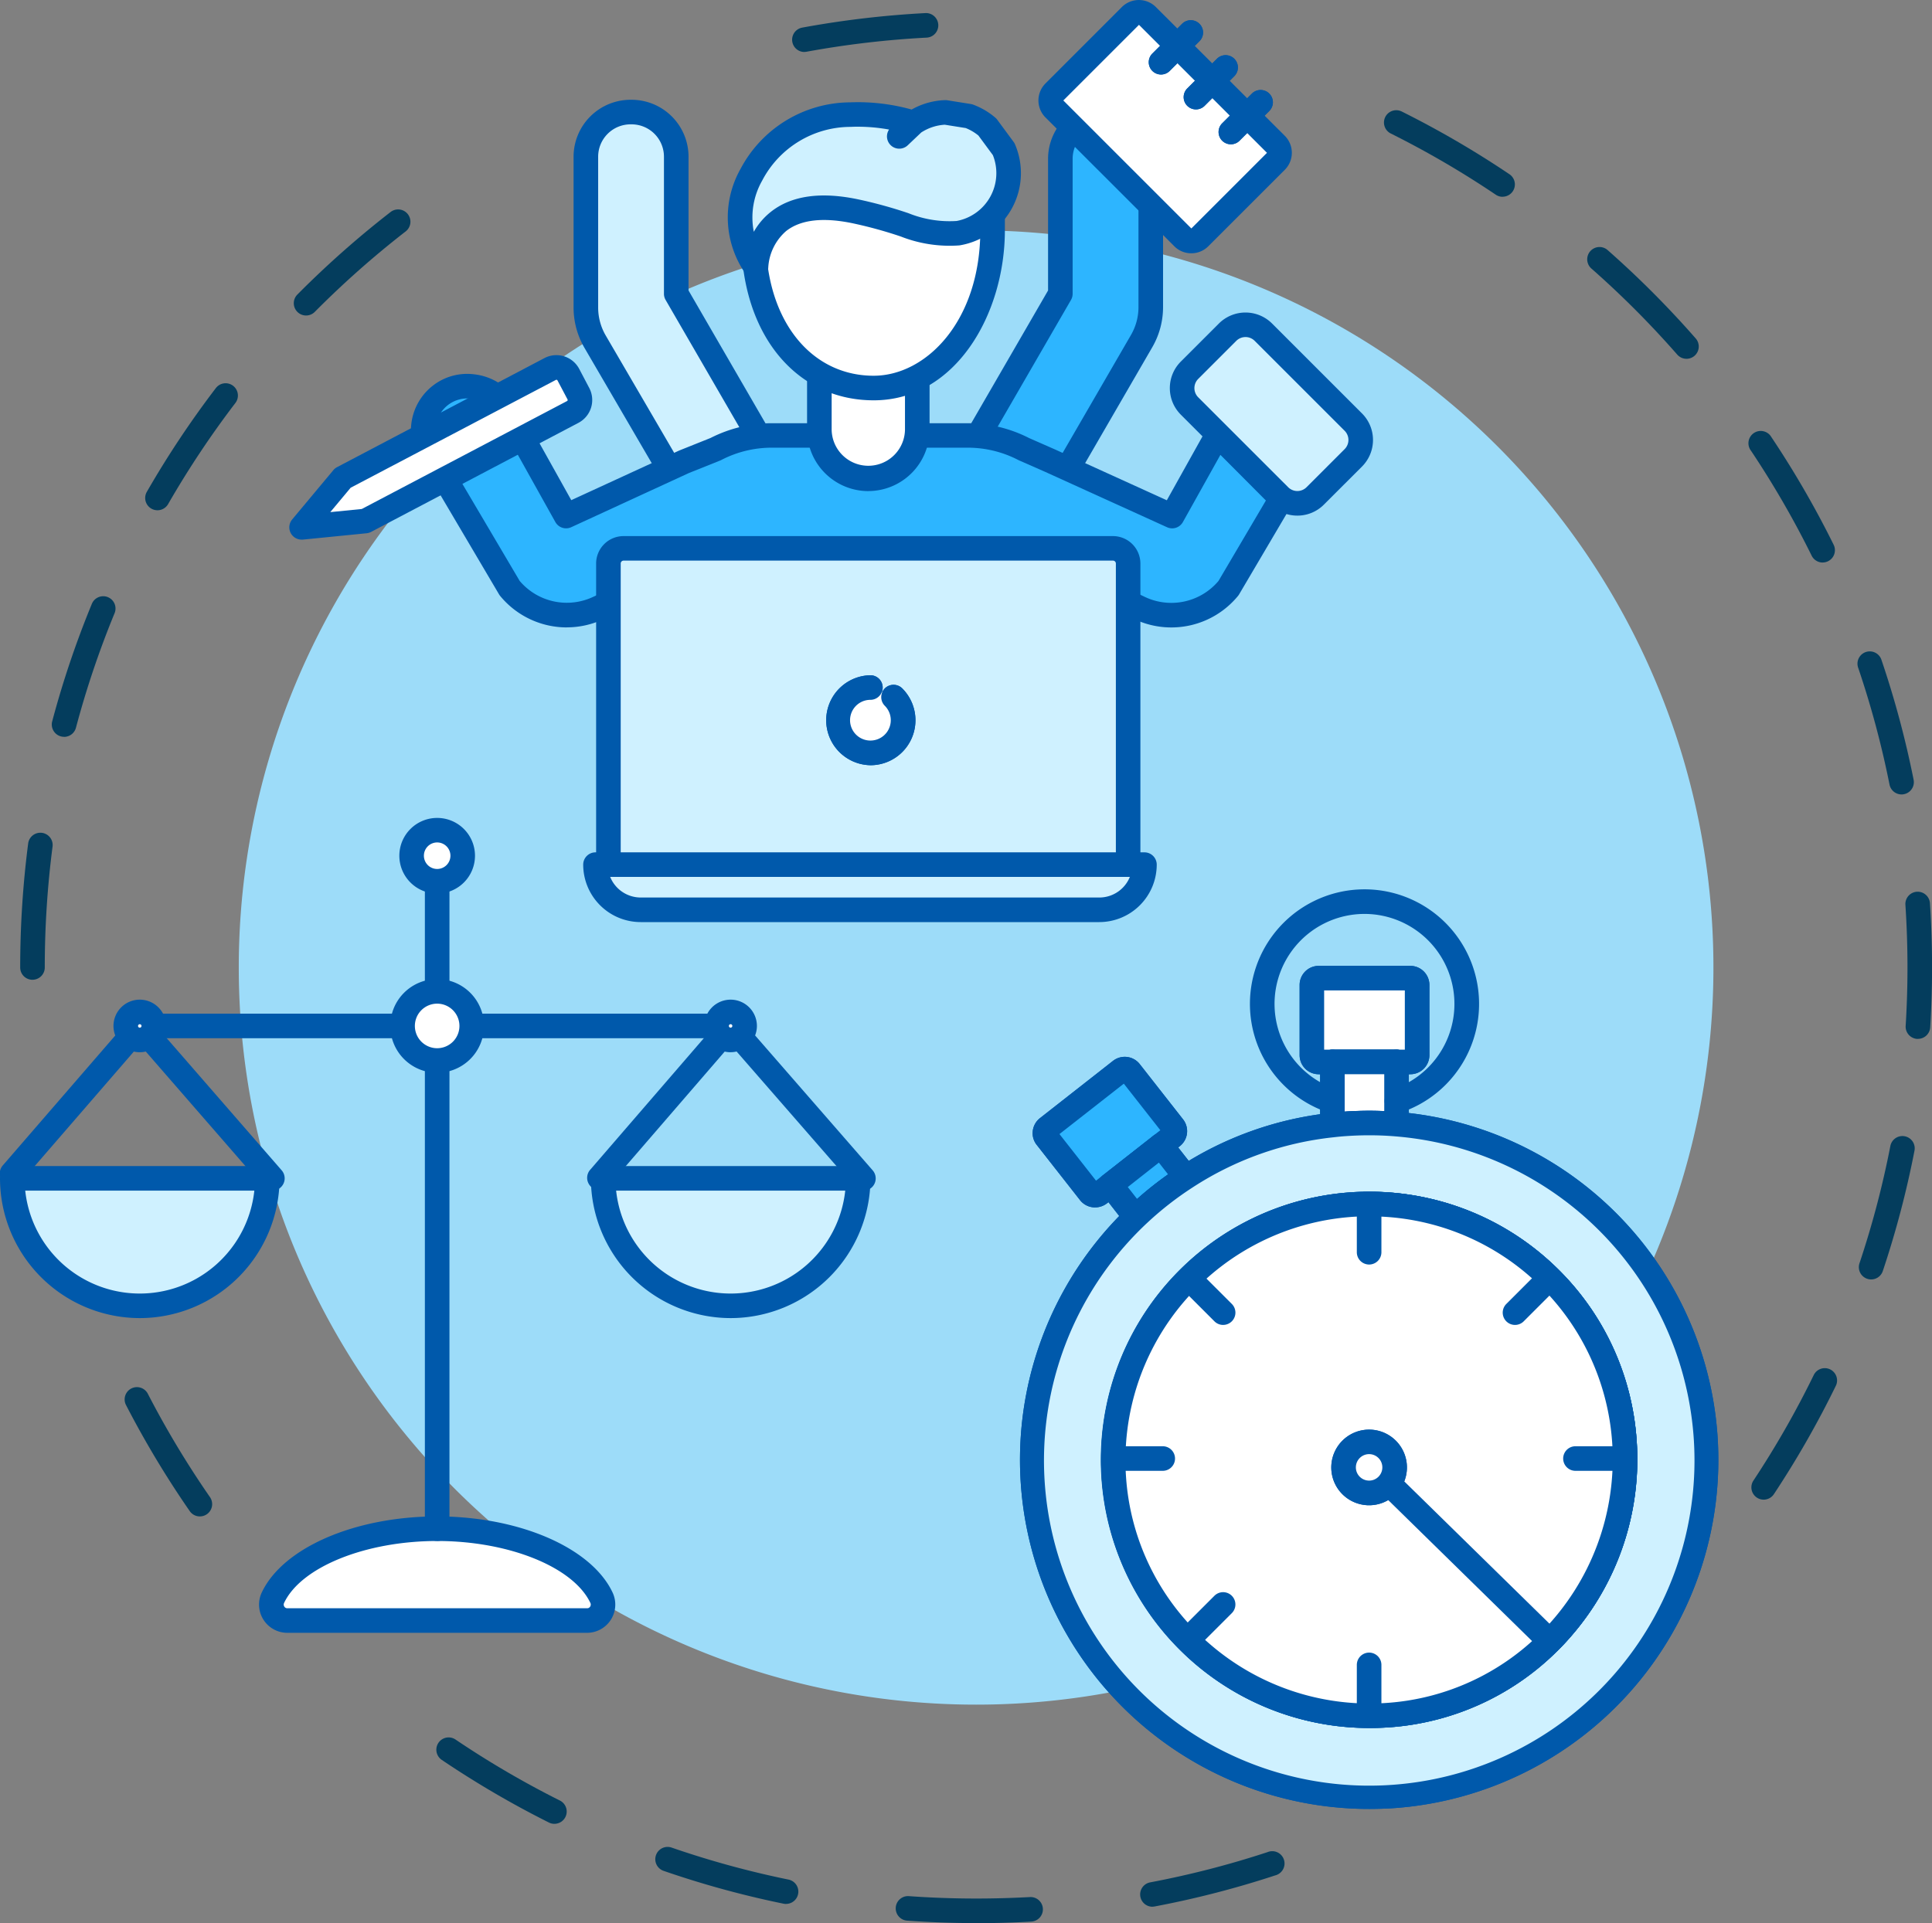 <svg id="Group_302" data-name="Group 302" xmlns="http://www.w3.org/2000/svg" xmlns:xlink="http://www.w3.org/1999/xlink" width="132.811" height="132.237" viewBox="0 0 132.811 132.237">
  <rect x="0" y="0" width="132.811" height="132.237" fill="#808080" stroke="none"/>
  <defs>
    <clipPath id="clip-path">
      <rect id="Rectangle_168" data-name="Rectangle 168" width="132.811" height="132.237" fill="none"/>
    </clipPath>
  </defs>
  <g id="Group_301" data-name="Group 301" clip-path="url(#clip-path)">
    <path id="Path_108" data-name="Path 108" d="M83.526,131.293a50.686,50.686,0,1,1,50.686,50.686,50.686,50.686,0,0,1-50.686-50.686" transform="translate(-67.112 -64.767)" fill="#9ddcf9"/>
    <path id="Path_109" data-name="Path 109" d="M277.949,7.268a.845.845,0,0,1-.152-1.676,66.028,66.028,0,0,1,8.493-1,.845.845,0,0,1,.087,1.687,64.372,64.372,0,0,0-8.275.97.853.853,0,0,1-.154.014" transform="translate(-222.652 -3.693)" fill="#043d5d"/>
    <path id="Path_110" data-name="Path 110" d="M7.908,126.284a.845.845,0,0,1-.845-.845,66.606,66.606,0,0,1,.549-8.532.845.845,0,0,1,1.676.217,64.866,64.866,0,0,0-.535,8.314.845.845,0,0,1-.845.845m2.172-16.705a.846.846,0,0,1-.817-1.062,65.483,65.483,0,0,1,2.734-8.1.845.845,0,0,1,1.562.644,63.717,63.717,0,0,0-2.663,7.894.845.845,0,0,1-.816.628M16.5,94a.845.845,0,0,1-.732-1.266A66.051,66.051,0,0,1,20.5,85.616a.845.845,0,1,1,1.343,1.025,64.357,64.357,0,0,0-4.613,6.938A.845.845,0,0,1,16.5,94M26.716,80.608a.845.845,0,0,1-.6-1.44,66.277,66.277,0,0,1,6.4-5.669.845.845,0,1,1,1.036,1.335,64.617,64.617,0,0,0-6.237,5.524.842.842,0,0,1-.6.25" transform="translate(-5.675 -58.914)" fill="#043d5d"/>
    <path id="Path_111" data-name="Path 111" d="M48.711,494.115a.844.844,0,0,1-.7-.364,65.946,65.946,0,0,1-4.4-7.331.845.845,0,0,1,1.5-.774,64.223,64.223,0,0,0,4.29,7.142.845.845,0,0,1-.694,1.326" transform="translate(-34.967 -389.845)" fill="#043d5d"/>
    <path id="Path_112" data-name="Path 112" d="M189.685,620.7h-.01c-1.586,0-3.189-.057-4.764-.17a.845.845,0,0,1,.121-1.685c1.535.11,3.1.166,4.643.166h.01c1.224,0,2.463-.035,3.682-.1a.845.845,0,1,1,.1,1.687c-1.251.071-2.522.107-3.778.107m12.107-1.13a.845.845,0,0,1-.156-1.675,63.732,63.732,0,0,0,8.067-2.079.845.845,0,1,1,.528,1.6,65.424,65.424,0,0,1-8.281,2.135.871.871,0,0,1-.158.015m-25.184-.187a.856.856,0,0,1-.17-.017,65.5,65.5,0,0,1-8.249-2.259.845.845,0,1,1,.552-1.6,63.794,63.794,0,0,0,8.035,2.2.845.845,0,0,1-.168,1.673m-15.924-5.506a.841.841,0,0,1-.377-.089,65.87,65.87,0,0,1-7.382-4.318.845.845,0,0,1,.946-1.4,64.126,64.126,0,0,0,7.192,4.206.845.845,0,0,1-.379,1.6" transform="translate(-122.576 -488.467)" fill="#043d5d"/>
    <path id="Path_113" data-name="Path 113" d="M510.317,134.165a.845.845,0,0,1-.7-1.311,64.2,64.2,0,0,0,4.135-7.233.845.845,0,1,1,1.518.741,65.867,65.867,0,0,1-4.245,7.424.844.844,0,0,1-.705.379m7.389-15.142a.835.835,0,0,1-.268-.044.844.844,0,0,1-.533-1.069,63.8,63.8,0,0,0,2.121-8.057.845.845,0,1,1,1.659.322,65.449,65.449,0,0,1-2.177,8.271.844.844,0,0,1-.8.577m3.216-16.539h-.053a.845.845,0,0,1-.791-.9c.082-1.328.124-2.679.124-4.013,0-1.439-.049-2.894-.143-4.322a.845.845,0,0,1,1.686-.112c.1,1.466.147,2.957.147,4.434,0,1.37-.043,2.755-.127,4.118a.845.845,0,0,1-.843.792M519.8,85.674a.845.845,0,0,1-.828-.68,63.8,63.8,0,0,0-2.159-8.045.845.845,0,0,1,1.6-.544,65.47,65.47,0,0,1,2.216,8.259.845.845,0,0,1-.829,1.01m-5.421-15.946a.844.844,0,0,1-.758-.471,64.117,64.117,0,0,0-4.168-7.212.845.845,0,1,1,1.4-.939,65.883,65.883,0,0,1,4.279,7.4.845.845,0,0,1-.757,1.219m-9.359-14.007a.844.844,0,0,1-.636-.288,64.654,64.654,0,0,0-5.881-5.9.845.845,0,1,1,1.117-1.267,66.453,66.453,0,0,1,6.035,6.057.845.845,0,0,1-.636,1.4m-12.639-11.14a.84.84,0,0,1-.471-.144,64.2,64.2,0,0,0-7.2-4.2.845.845,0,1,1,.754-1.512,65.84,65.84,0,0,1,7.388,4.306.845.845,0,0,1-.473,1.545" transform="translate(-389.082 -31.048)" fill="#043d5d"/>
    <path id="Path_114" data-name="Path 114" d="M228.515,412.318a8.764,8.764,0,1,1-17.529,0Z" transform="translate(-169.526 -331.294)" fill="#cff1ff"/>
    <path id="Path_115" data-name="Path 115" d="M216.3,418.473a9.62,9.62,0,0,1-9.609-9.609.845.845,0,0,1,.845-.845h17.529a.845.845,0,0,1,.845.845,9.62,9.62,0,0,1-9.609,9.609m-7.875-8.765a7.92,7.92,0,0,0,15.75,0Z" transform="translate(-166.072 -327.84)" fill="#0059ab"/>
    <path id="Path_116" data-name="Path 116" d="M224.263,366.856a.842.842,0,0,1-.637-.29l-8.492-9.746-8.413,9.743a.845.845,0,0,1-1.279-1.1l9.05-10.48a.844.844,0,0,1,.637-.293h0a.845.845,0,0,1,.637.29l9.131,10.48a.845.845,0,0,1-.637,1.4" transform="translate(-164.907 -284.987)" fill="#0059ab"/>
    <path id="Path_117" data-name="Path 117" d="M21.828,412.318a8.764,8.764,0,1,1-17.529,0Z" transform="translate(-3.454 -331.294)" fill="#cff1ff"/>
    <path id="Path_118" data-name="Path 118" d="M9.609,418.473A9.62,9.62,0,0,1,0,408.864a.845.845,0,0,1,.845-.845H18.373a.845.845,0,0,1,.845.845,9.62,9.62,0,0,1-9.609,9.609m-7.875-8.765a7.92,7.92,0,0,0,15.75,0Z" transform="translate(0 -327.84)" fill="#0059ab"/>
    <path id="Path_119" data-name="Path 119" d="M18.726,366.856a.842.842,0,0,1-.638-.29L9.611,356.82l-8.128,9.392a.845.845,0,1,1-1.277-1.106l8.764-10.128a.845.845,0,0,1,.638-.292h0a.845.845,0,0,1,.637.29l9.116,10.48a.845.845,0,0,1-.637,1.4" transform="translate(0 -284.987)" fill="#0059ab"/>
    <path id="Path_120" data-name="Path 120" d="M96.015,541.225a1.1,1.1,0,0,1-.986-1.574c1.291-2.725,5.856-4.74,11.29-4.74s10,2.014,11.29,4.74a1.1,1.1,0,0,1-.986,1.574Z" transform="translate(-76.269 -429.797)" fill="#fff"/>
    <path id="Path_121" data-name="Path 121" d="M113.169,538.615H92.56a1.942,1.942,0,0,1-1.749-2.78c1.457-3.075,6.413-5.223,12.054-5.223s10.6,2.148,12.054,5.223a1.942,1.942,0,0,1-1.749,2.78m-10.3-6.313c-4.932,0-9.359,1.79-10.527,4.257a.255.255,0,0,0,.014.253.236.236,0,0,0,.208.114h20.609a.236.236,0,0,0,.208-.114.255.255,0,0,0,.014-.253c-1.168-2.466-5.6-4.257-10.527-4.257" transform="translate(-72.813 -426.342)" fill="#0059ab"/>
    <line id="Line_12" data-name="Line 12" y1="46.272" transform="translate(30.051 58.842)" fill="#fff"/>
    <path id="Path_122" data-name="Path 122" d="M149.473,343.1a.845.845,0,0,1-.845-.845V295.987a.845.845,0,0,1,1.69,0v46.272a.845.845,0,0,1-.845.845" transform="translate(-119.421 -237.144)" fill="#0059ab"/>
    <line id="Line_13" data-name="Line 13" x2="40.884" transform="translate(9.609 70.543)" fill="#fff"/>
    <path id="Path_123" data-name="Path 123" d="M86.33,356.376H45.446a.845.845,0,0,1,0-1.69H86.33a.845.845,0,1,1,0,1.69" transform="translate(-35.837 -284.987)" fill="#0059ab"/>
    <path id="Path_124" data-name="Path 124" d="M45.923,355.045a.964.964,0,1,1-.964-.964.964.964,0,0,1,.964.964" transform="translate(-35.35 -284.501)" fill="#fff"/>
    <path id="Path_125" data-name="Path 125" d="M41.505,353.4a1.808,1.808,0,1,1,1.808-1.808,1.811,1.811,0,0,1-1.808,1.808m0-1.927a.119.119,0,1,0,.119.119.119.119,0,0,0-.119-.119" transform="translate(-31.896 -281.047)" fill="#0059ab"/>
    <path id="Path_126" data-name="Path 126" d="M147.5,292.256a1.757,1.757,0,1,1-1.757-1.757,1.757,1.757,0,0,1,1.757,1.757" transform="translate(-115.692 -233.414)" fill="#fff"/>
    <path id="Path_127" data-name="Path 127" d="M142.289,291.4a2.6,2.6,0,1,1,2.6-2.6,2.6,2.6,0,0,1-2.6,2.6m0-3.514a.912.912,0,1,0,.912.912.913.913,0,0,0-.912-.912" transform="translate(-112.237 -229.959)" fill="#0059ab"/>
    <path id="Path_128" data-name="Path 128" d="M145.588,349.268a2.376,2.376,0,1,1-2.376-2.376,2.376,2.376,0,0,1,2.376,2.376" transform="translate(-113.16 -278.725)" fill="#fff"/>
    <path id="Path_129" data-name="Path 129" d="M139.756,349.036a3.221,3.221,0,1,1,3.221-3.221,3.225,3.225,0,0,1-3.221,3.221m0-4.753a1.532,1.532,0,1,0,1.532,1.532,1.533,1.533,0,0,0-1.532-1.532" transform="translate(-109.705 -275.271)" fill="#0059ab"/>
    <path id="Path_130" data-name="Path 130" d="M252.611,355.045a.964.964,0,1,1-.964-.964.964.964,0,0,1,.964.964" transform="translate(-201.423 -284.501)" fill="#fff"/>
    <path id="Path_131" data-name="Path 131" d="M248.192,353.4A1.808,1.808,0,1,1,250,351.59a1.811,1.811,0,0,1-1.808,1.808m0-1.927a.119.119,0,1,0,.119.119.119.119,0,0,0-.119-.119" transform="translate(-197.968 -281.047)" fill="#0059ab"/>
    <path id="Path_132" data-name="Path 132" d="M466.146,342.712v4.825a.467.467,0,0,1-.466.467h-6.3a.467.467,0,0,1-.466-.467v-4.825a.467.467,0,0,1,.466-.471h6.3a.468.468,0,0,1,.466.471" transform="translate(-368.73 -274.988)" fill="#fff"/>
    <path id="Path_133" data-name="Path 133" d="M462.225,345.4h-6.3a1.313,1.313,0,0,1-1.311-1.312v-4.826a1.315,1.315,0,0,1,1.311-1.315h6.3a1.315,1.315,0,0,1,1.311,1.315v4.826a1.313,1.313,0,0,1-1.311,1.312m-5.925-1.69h5.547v-4.074H456.3Z" transform="translate(-365.275 -271.534)" fill="#0059ab"/>
    <path id="Path_134" data-name="Path 134" d="M466.146,342.712v4.825a.467.467,0,0,1-.466.467h-6.3a.467.467,0,0,1-.466-.467v-4.825a.467.467,0,0,1,.466-.471h6.3a.468.468,0,0,1,.466.471" transform="translate(-368.73 -274.988)" fill="#fff"/>
    <path id="Path_135" data-name="Path 135" d="M462.225,345.4h-6.3a1.313,1.313,0,0,1-1.311-1.312v-4.826a1.315,1.315,0,0,1,1.311-1.315h6.3a1.315,1.315,0,0,1,1.311,1.315v4.826a1.313,1.313,0,0,1-1.311,1.312m-5.925-1.69h5.547v-4.074H456.3Z" transform="translate(-365.275 -271.534)" fill="#0059ab"/>
    <path id="Path_136" data-name="Path 136" d="M470.515,371.57v4.282a22.973,22.973,0,0,0-3.523-.019c-.3.019-.593.048-.884.083V371.57Z" transform="translate(-374.513 -298.554)" fill="#fff"/>
    <path id="Path_137" data-name="Path 137" d="M462.652,373.306a.845.845,0,0,1-.845-.845v-4.345a.845.845,0,0,1,.845-.845h4.408a.845.845,0,0,1,.845.845V372.4a.845.845,0,0,1-.916.842,22.224,22.224,0,0,0-3.394-.018c-.266.017-.54.043-.844.079a.822.822,0,0,1-.1.006m.845-4.345v2.574a24.371,24.371,0,0,1,2.719-.037v-2.537Z" transform="translate(-371.058 -295.099)" fill="#0059ab"/>
    <path id="Path_138" data-name="Path 138" d="M470.515,371.57v4.282a22.973,22.973,0,0,0-3.523-.019c-.3.019-.593.048-.884.083V371.57Z" transform="translate(-374.513 -298.554)" fill="#fff"/>
    <path id="Path_139" data-name="Path 139" d="M462.652,373.306a.845.845,0,0,1-.845-.845v-4.345a.845.845,0,0,1,.845-.845h4.408a.845.845,0,0,1,.845.845V372.4a.845.845,0,0,1-.916.842,22.224,22.224,0,0,0-3.394-.018c-.266.017-.54.043-.844.079a.822.822,0,0,1-.1.006m.845-4.345v2.574a24.371,24.371,0,0,1,2.719-.037v-2.537Z" transform="translate(-371.058 -295.099)" fill="#0059ab"/>
    <line id="Line_14" data-name="Line 14" y1="0.53" transform="translate(96.002 77.298)" fill="#fff"/>
    <path id="Path_140" data-name="Path 140" d="M485.084,391.278a.845.845,0,0,1-.845-.845v-.53a.845.845,0,1,1,1.69,0v.53a.845.845,0,0,1-.845.845" transform="translate(-389.082 -312.606)" fill="#0059ab"/>
    <line id="Line_15" data-name="Line 15" y1="0.004" transform="translate(96.002 73.012)" fill="#fff"/>
    <path id="Path_141" data-name="Path 141" d="M485.084,368.942a.843.843,0,0,1-.845-.843v0a.845.845,0,1,1,.845.847" transform="translate(-389.082 -295.082)" fill="#0059ab"/>
    <line id="Line_16" data-name="Line 16" y1="0.466" transform="translate(91.594 77.362)" fill="#fff"/>
    <path id="Path_142" data-name="Path 142" d="M462.651,391.539a.845.845,0,0,1-.845-.845v-.466a.845.845,0,0,1,1.69,0v.466a.845.845,0,0,1-.845.845" transform="translate(-371.057 -312.866)" fill="#0059ab"/>
    <line id="Line_17" data-name="Line 17" y1="0.004" transform="translate(91.594 73.012)" fill="#fff"/>
    <path id="Path_143" data-name="Path 143" d="M462.651,368.942a.843.843,0,0,1-.845-.843v0a.845.845,0,1,1,.845.847" transform="translate(-371.057 -295.082)" fill="#0059ab"/>
    <path id="Path_144" data-name="Path 144" d="M374.287,378.74l-.773.607-3.465,2.717-.777.613a.471.471,0,0,1-.656-.083l-2.98-3.8a.464.464,0,0,1,.078-.651l5.02-3.937a.47.47,0,0,1,.656.078l2.979,3.8a.466.466,0,0,1-.083.656" transform="translate(-293.706 -300.591)" fill="#fff"/>
    <path id="Path_145" data-name="Path 145" d="M365.53,380.152a1.306,1.306,0,0,1-1.033-.5l-2.979-3.8a1.287,1.287,0,0,1-.27-.96,1.314,1.314,0,0,1,.494-.879l5.018-3.935a1.311,1.311,0,0,1,1.836.214l2.985,3.808a1.314,1.314,0,0,1-.225,1.841h0l-5.014,3.936a1.34,1.34,0,0,1-.811.274m-2.448-5.042,2.513,3.205.477-.376,3.944-3.094-2.511-3.2Zm-.3.234h0m8.05-.066h0Zm-.582-.135h0Zm-7.409-.339,0,.006,0-.006m4.968-3.4-.008.006.008-.006" transform="translate(-290.252 -297.13)" fill="#0059ab"/>
    <path id="Path_146" data-name="Path 146" d="M374.287,378.74l-.773.607-3.465,2.717-.777.613a.471.471,0,0,1-.656-.083l-2.98-3.8a.464.464,0,0,1,.078-.651l5.02-3.937a.47.47,0,0,1,.656.078l2.979,3.8a.466.466,0,0,1-.083.656" transform="translate(-293.706 -300.591)" fill="#2db5ff"/>
    <path id="Path_147" data-name="Path 147" d="M365.53,380.152a1.306,1.306,0,0,1-1.033-.5l-2.979-3.8a1.287,1.287,0,0,1-.27-.96,1.314,1.314,0,0,1,.494-.879l5.018-3.935a1.311,1.311,0,0,1,1.836.214l2.985,3.808a1.314,1.314,0,0,1-.225,1.841h0l-5.014,3.936a1.34,1.34,0,0,1-.811.274m-2.448-5.042,2.513,3.205.477-.376,3.944-3.094-2.511-3.2Zm-.3.234h0m8.05-.066h0Zm-.582-.135h0Zm-7.409-.339,0,.006,0-.006m4.968-3.4-.008.006.008-.006" transform="translate(-290.252 -297.13)" fill="#0059ab"/>
    <path id="Path_148" data-name="Path 148" d="M393.681,402.966a22.968,22.968,0,0,0-3.455,2.741L388.5,403.5l3.465-2.717Z" transform="translate(-312.157 -322.023)" fill="#fff"/>
    <path id="Path_149" data-name="Path 149" d="M386.771,403.1l-.06,0a.845.845,0,0,1-.606-.323l-1.726-2.211a.845.845,0,0,1,.145-1.184l3.465-2.717a.845.845,0,0,1,1.186.143l1.716,2.187a.845.845,0,0,1-.206,1.231,22.187,22.187,0,0,0-3.328,2.64.845.845,0,0,1-.586.236m-.541-2.911.642.822A23.861,23.861,0,0,1,389,399.32l-.635-.809Z" transform="translate(-308.702 -318.569)" fill="#0059ab"/>
    <path id="Path_150" data-name="Path 150" d="M393.681,402.966a22.968,22.968,0,0,0-3.455,2.741L388.5,403.5l3.465-2.717Z" transform="translate(-312.157 -322.023)" fill="#2db5ff"/>
    <path id="Path_151" data-name="Path 151" d="M386.771,403.1l-.06,0a.845.845,0,0,1-.606-.323l-1.726-2.211a.845.845,0,0,1,.145-1.184l3.465-2.717a.845.845,0,0,1,1.186.143l1.716,2.187a.845.845,0,0,1-.206,1.231,22.187,22.187,0,0,0-3.328,2.64.845.845,0,0,1-.586.236m-.541-2.911.642.822A23.861,23.861,0,0,1,389,399.32l-.635-.809Z" transform="translate(-308.702 -318.569)" fill="#0059ab"/>
    <line id="Line_18" data-name="Line 18" x1="0.253" y1="0.321" transform="translate(81.524 80.943)" fill="#fff"/>
    <path id="Path_152" data-name="Path 152" d="M411.663,409.618A.844.844,0,0,1,411,409.3l-.253-.321a.845.845,0,1,1,1.327-1.046l.253.321a.845.845,0,0,1-.663,1.368" transform="translate(-329.886 -327.509)" fill="#0059ab"/>
    <line id="Line_19" data-name="Line 19" x1="0.005" y1="0.004" transform="translate(79.804 78.752)" fill="#fff"/>
    <path id="Path_153" data-name="Path 153" d="M402.657,398.15a.838.838,0,0,1-.581-.234l0,0a.842.842,0,1,1,.586.238" transform="translate(-322.852 -318.55)" fill="#0059ab"/>
    <line id="Line_20" data-name="Line 20" x1="0.238" y1="0.301" transform="translate(78.068 83.684)" fill="#fff"/>
    <path id="Path_154" data-name="Path 154" d="M394.063,423.547a.843.843,0,0,1-.663-.321l-.238-.3a.845.845,0,1,1,1.325-1.048l.238.3a.845.845,0,0,1-.662,1.369" transform="translate(-315.755 -338.717)" fill="#0059ab"/>
    <line id="Line_21" data-name="Line 21" x1="0.005" y1="0.004" transform="translate(76.339 81.468)" fill="#fff"/>
    <path id="Path_155" data-name="Path 155" d="M385.024,411.975a.838.838,0,0,1-.581-.233l0,0a.842.842,0,1,1,.585.238" transform="translate(-308.684 -329.658)" fill="#0059ab"/>
    <path id="Path_156" data-name="Path 156" d="M447.351,326.584a.845.845,0,0,1-.267-1.646,6.188,6.188,0,0,0-1.908-12.056h-.051a6.187,6.187,0,0,0-2.114,12,.845.845,0,0,1-.577,1.588,7.877,7.877,0,0,1,2.691-15.279h.065a7.877,7.877,0,0,1,2.428,15.349.841.841,0,0,1-.267.044" transform="translate(-351.327 -250.04)" fill="#0059ab"/>
    <path id="Path_157" data-name="Path 157" d="M385.875,439.23a23.16,23.16,0,0,1-4.165-46.125c.292-.034.588-.063.884-.082a23.164,23.164,0,0,1,24.741,21.466,23.184,23.184,0,0,1-21.461,24.741" transform="translate(-290.116 -315.744)" fill="#fff"/>
    <path id="Path_158" data-name="Path 158" d="M380.84,436.674a24.006,24.006,0,0,1-13.111-44.15,23.671,23.671,0,0,1,10.437-3.712c.339-.039.642-.067.92-.086a24.006,24.006,0,0,1,3.392,47.893q-.822.054-1.638.054m1.582-.9h0Zm-1.63-45.42c-.527,0-1.059.019-1.592.056-.255.017-.53.042-.847.079a22.005,22.005,0,0,0-9.706,3.451,22.359,22.359,0,1,0,13.949-3.511c-.593-.05-1.2-.075-1.805-.075" transform="translate(-286.664 -312.29)" fill="#0059ab"/>
    <path id="Path_159" data-name="Path 159" d="M385.875,439.23a23.16,23.16,0,0,1-4.165-46.125c.292-.034.588-.063.884-.082a23.164,23.164,0,0,1,24.741,21.466,23.184,23.184,0,0,1-21.461,24.741" transform="translate(-290.116 -315.744)" fill="#cff1ff"/>
    <path id="Path_160" data-name="Path 160" d="M380.84,436.674a24.006,24.006,0,0,1-13.111-44.15,23.671,23.671,0,0,1,10.437-3.712c.339-.039.642-.067.92-.086a24.006,24.006,0,0,1,3.392,47.893q-.822.054-1.638.054m1.582-.9h0Zm-1.63-45.42c-.527,0-1.059.019-1.592.056-.255.017-.53.042-.847.079a22.005,22.005,0,0,0-9.706,3.451,22.359,22.359,0,1,0,13.949-3.511c-.593-.05-1.2-.075-1.805-.075" transform="translate(-286.664 -312.29)" fill="#0059ab"/>
    <path id="Path_161" data-name="Path 161" d="M424.547,437.637a17.6,17.6,0,1,1-18.8-16.305,17.611,17.611,0,0,1,18.8,16.305" transform="translate(-312.879 -338.5)" fill="#fff"/>
    <path id="Path_162" data-name="Path 162" d="M403.586,453.861a18.439,18.439,0,1,1,12.1-32.329,18.19,18.19,0,0,1,6.25,12.591,18.482,18.482,0,0,1-4.5,13.418,18.151,18.151,0,0,1-12.591,6.278q-.631.042-1.258.042m-.014-35.188q-.606,0-1.215.043a16.751,16.751,0,1,0,2.376,33.417,16.473,16.473,0,0,0,11.427-5.7,16.8,16.8,0,0,0,4.092-12.2,16.72,16.72,0,0,0-16.679-15.562" transform="translate(-309.426 -335.043)" fill="#0059ab"/>
    <path id="Path_163" data-name="Path 163" d="M424.547,437.637a17.6,17.6,0,1,1-18.8-16.305,17.611,17.611,0,0,1,18.8,16.305" transform="translate(-312.879 -338.5)" fill="#fff"/>
    <path id="Path_164" data-name="Path 164" d="M403.586,453.861a18.439,18.439,0,1,1,12.1-32.329,18.19,18.19,0,0,1,6.25,12.591,18.482,18.482,0,0,1-4.5,13.418,18.151,18.151,0,0,1-12.591,6.278q-.631.042-1.258.042m-.014-35.188q-.606,0-1.215.043a16.751,16.751,0,1,0,2.376,33.417,16.473,16.473,0,0,0,11.427-5.7,16.8,16.8,0,0,0,4.092-12.2,16.72,16.72,0,0,0-16.679-15.562" transform="translate(-309.426 -335.043)" fill="#0059ab"/>
    <path id="Path_165" data-name="Path 165" d="M490.4,451.316l-12.266-11.844-.442-18.166a17.592,17.592,0,0,1,12.709,30.01" transform="translate(-383.823 -338.515)" fill="#fff"/>
    <path id="Path_166" data-name="Path 166" d="M486.948,448.706a.842.842,0,0,1-.587-.237l-12.266-11.843a.845.845,0,0,1-.258-.587l-.442-18.166a.845.845,0,0,1,.832-.865l.276,0a18.374,18.374,0,0,1,18.375,17.135,18.606,18.606,0,0,1-5.331,14.316.842.842,0,0,1-.6.251m-11.43-13.055,11.4,11.009a16.922,16.922,0,0,0,4.273-12.408,16.683,16.683,0,0,0-16.088-15.546Z" transform="translate(-380.369 -335.06)" fill="#0059ab"/>
    <path id="Path_167" data-name="Path 167" d="M419.456,451.316a17.347,17.347,0,0,1-11.217,5.132,17.6,17.6,0,1,1-2.492-35.1c.335-.025.67-.039,1-.039a17.592,17.592,0,0,1,12.709,30.01" transform="translate(-312.877 -338.515)" fill="#fff"/>
    <path id="Path_168" data-name="Path 168" d="M403.586,453.877a18.438,18.438,0,0,1-1.353-36.83c.37-.027.727-.041,1.061-.041l.276,0a18.372,18.372,0,0,1,18.364,17.135,18.608,18.608,0,0,1-5.331,14.316,18.242,18.242,0,0,1-11.761,5.381q-.63.042-1.255.042m-.028-35.183-.252,0c-.3,0-.621.012-.951.036a16.771,16.771,0,0,0-15.525,17.9,16.6,16.6,0,0,0,5.733,11.449,16.784,16.784,0,0,0,12.167,4.072,16.555,16.555,0,0,0,10.672-4.884,16.915,16.915,0,0,0,4.846-13.016,16.686,16.686,0,0,0-16.69-15.557" transform="translate(-309.423 -335.059)" fill="#0059ab"/>
    <line id="Line_22" data-name="Line 22" x2="10.712" y2="10.497" transform="translate(95.474 102.011)" fill="#fff"/>
    <path id="Path_169" data-name="Path 169" d="M493.111,527.005a.841.841,0,0,1-.591-.242l-10.712-10.5a.845.845,0,0,1,1.183-1.207l10.712,10.5a.845.845,0,0,1-.591,1.448" transform="translate(-386.925 -413.653)" fill="#0059ab"/>
    <line id="Line_23" data-name="Line 23" y2="3.291" transform="translate(94.116 82.812)" fill="#fff"/>
    <path id="Path_170" data-name="Path 170" d="M475.49,422.1a.845.845,0,0,1-.845-.845v-3.291a.845.845,0,1,1,1.69,0v3.291a.845.845,0,0,1-.845.845" transform="translate(-381.373 -335.15)" fill="#0059ab"/>
    <line id="Line_24" data-name="Line 24" y2="3.292" transform="translate(94.116 114.476)" fill="#fff"/>
    <path id="Path_171" data-name="Path 171" d="M475.49,583.233a.845.845,0,0,1-.845-.845V579.1a.845.845,0,0,1,1.69,0v3.292a.845.845,0,0,1-.845.845" transform="translate(-381.373 -464.621)" fill="#0059ab"/>
    <line id="Line_25" data-name="Line 25" x1="3.292" transform="translate(108.302 100.29)" fill="#fff"/>
    <path id="Path_172" data-name="Path 172" d="M550.972,507.75h-3.292a.845.845,0,0,1,0-1.69h3.292a.845.845,0,1,1,0,1.69" transform="translate(-439.378 -406.615)" fill="#0059ab"/>
    <line id="Line_26" data-name="Line 26" x1="3.292" transform="translate(76.638 100.29)" fill="#fff"/>
    <path id="Path_173" data-name="Path 173" d="M389.837,507.75h-3.292a.845.845,0,0,1,0-1.69h3.292a.845.845,0,0,1,0,1.69" transform="translate(-309.908 -406.615)" fill="#0059ab"/>
    <line id="Line_27" data-name="Line 27" x1="2.327" y2="2.327" transform="translate(104.148 87.931)" fill="#fff"/>
    <path id="Path_174" data-name="Path 174" d="M526.539,447.185a.845.845,0,0,1-.6-1.442l2.327-2.327a.845.845,0,1,1,1.195,1.195l-2.327,2.327a.843.843,0,0,1-.6.247" transform="translate(-422.391 -356.082)" fill="#0059ab"/>
    <line id="Line_28" data-name="Line 28" x1="2.327" y2="2.327" transform="translate(81.758 110.321)" fill="#fff"/>
    <path id="Path_175" data-name="Path 175" d="M412.6,561.124a.845.845,0,0,1-.6-1.442l2.327-2.327a.845.845,0,0,1,1.195,1.195l-2.327,2.327a.843.843,0,0,1-.6.247" transform="translate(-330.842 -447.631)" fill="#0059ab"/>
    <line id="Line_29" data-name="Line 29" x1="2.327" y1="2.326" transform="translate(81.758 87.931)" fill="#fff"/>
    <path id="Path_176" data-name="Path 176" d="M414.927,447.188a.841.841,0,0,1-.6-.247L412,444.614a.845.845,0,1,1,1.194-1.195l2.327,2.326a.845.845,0,0,1-.6,1.442" transform="translate(-330.842 -356.085)" fill="#0059ab"/>
    <path id="Path_177" data-name="Path 177" d="M470.018,506.174a1.755,1.755,0,1,0,1.875-1.626,1.755,1.755,0,0,0-1.875,1.626" transform="translate(-377.652 -405.396)" fill="#fff"/>
    <path id="Path_178" data-name="Path 178" d="M468.314,505.445c-.061,0-.123,0-.185-.007a2.6,2.6,0,0,1-2.409-2.778h0a2.6,2.6,0,1,1,2.594,2.785m-.909-2.664h0a.91.91,0,1,0,1.6-.532.91.91,0,0,0-1.6.532" transform="translate(-374.197 -401.943)" fill="#0059ab"/>
    <path id="Path_179" data-name="Path 179" d="M470.018,506.174a1.755,1.755,0,1,0,1.875-1.626,1.755,1.755,0,0,0-1.875,1.626" transform="translate(-377.652 -405.396)" fill="#fff"/>
    <path id="Path_180" data-name="Path 180" d="M468.314,505.445c-.061,0-.123,0-.185-.007a2.6,2.6,0,0,1-2.409-2.778h0a2.6,2.6,0,1,1,2.594,2.785m-.909-2.664h0a.91.91,0,1,0,1.6-.532.91.91,0,0,0-1.6.532" transform="translate(-374.197 -401.943)" fill="#0059ab"/>
    <path id="Path_181" data-name="Path 181" d="M216.824,61.492l-5.663-9.779V42.282a3.068,3.068,0,0,0-3.068-3.069h-.076a3.069,3.069,0,0,0-3.069,3.069V52.653a4.658,4.658,0,0,0,.628,2.336l5.084,8.717" transform="translate(-164.674 -31.507)" fill="#cff1ff"/>
    <path id="Path_182" data-name="Path 182" d="M207.207,61.1a.844.844,0,0,1-.73-.419l-5.084-8.717a5.513,5.513,0,0,1-.744-2.762V38.828a3.918,3.918,0,0,1,3.914-3.913h.076a3.918,3.918,0,0,1,3.913,3.913v9.2l5.549,9.583a.845.845,0,1,1-1.462.847l-5.663-9.78a.845.845,0,0,1-.114-.423V38.828a2.226,2.226,0,0,0-2.223-2.224h-.076a2.227,2.227,0,0,0-2.224,2.224V49.2a3.819,3.819,0,0,0,.514,1.913l5.083,8.715a.845.845,0,0,1-.729,1.271" transform="translate(-161.22 -28.054)" fill="#0059ab"/>
    <path id="Path_183" data-name="Path 183" d="M348.724,44.836a3.059,3.059,0,0,0-.845,2.115v9.278l-5.641,9.748c.755,2.9,3.236,2.944,6.147,2.269l5.078-8.768a4.655,4.655,0,0,0,.628-2.336V50.147" transform="translate(-274.986 -36.025)" fill="#2db5ff"/>
    <path id="Path_184" data-name="Path 184" d="M342.36,66a4.1,4.1,0,0,1-4.393-3.266.845.845,0,0,1,.086-.636l5.527-9.552V43.5a3.9,3.9,0,0,1,1.077-2.7.845.845,0,0,1,1.224,1.164,2.215,2.215,0,0,0-.612,1.533v9.277a.845.845,0,0,1-.114.423L339.7,62.632c.556,1.62,1.881,2.016,4.688,1.417l4.893-8.447a3.816,3.816,0,0,0,.514-1.913V46.694a.845.845,0,0,1,1.69,0v6.995a5.508,5.508,0,0,1-.742,2.76l-5.078,8.767a.844.844,0,0,1-.54.4A12.248,12.248,0,0,1,342.36,66" transform="translate(-271.533 -32.572)" fill="#0059ab"/>
    <path id="Path_185" data-name="Path 185" d="M196.525,150.007l.812.388a5.092,5.092,0,0,0,6.094-1.38l3.628-6.157-4.388-4.39-3.125,5.6-8.362-3.8-1.829-.8a8.428,8.428,0,0,0-3.882-.941H172.049a8.425,8.425,0,0,0-3.882.941l-2.179.873-8.1,3.731-3.02-5.414-1.293-2.355a3.151,3.151,0,0,0-4.382-.489,3.072,3.072,0,0,0-.976,3.312l1.322,2.328L154,149.015a5.091,5.091,0,0,0,6.094,1.38l.693-.317" transform="translate(-118.972 -108.582)" fill="#2db5ff"/>
    <path id="Path_186" data-name="Path 186" d="M154.471,148.266a5.933,5.933,0,0,1-4.589-2.171.812.812,0,0,1-.074-.107l-4.465-7.566-1.329-2.34a.834.834,0,0,1-.07-.159,3.9,3.9,0,0,1,1.244-4.223,3.843,3.843,0,0,1,2.913-.837,4.02,4.02,0,0,1,2.658,1.443.859.859,0,0,1,.087.129l1.293,2.355,2.637,4.726,7.391-3.4.039-.017,2.143-.858a9.331,9.331,0,0,1,4.233-1.016h13.425a9.335,9.335,0,0,1,4.245,1.023l1.8.791,7.664,3.485,2.745-4.919a.845.845,0,0,1,1.335-.185l4.388,4.389a.845.845,0,0,1,.13,1.026l-3.628,6.157a.862.862,0,0,1-.075.107,5.932,5.932,0,0,1-7.105,1.608l-.818-.391a.845.845,0,1,1,.729-1.524l.812.388a4.241,4.241,0,0,0,5.037-1.106l3.261-5.534L199.4,136.4l-2.58,4.622a.845.845,0,0,1-1.087.357l-8.362-3.8-1.818-.8-.049-.024a7.537,7.537,0,0,0-3.494-.847H168.582a7.532,7.532,0,0,0-3.494.847c-.024.013-.049.024-.074.034l-2.159.865-8.082,3.722a.845.845,0,0,1-1.091-.355l-3.02-5.414-1.255-2.285a2.376,2.376,0,0,0-1.5-.782,2.169,2.169,0,0,0-1.645.465,2.215,2.215,0,0,0-.731,2.324l1.275,2.246,4.423,7.494a4.242,4.242,0,0,0,5.043,1.1l.7-.32a.845.845,0,1,1,.7,1.536l-.693.317a5.9,5.9,0,0,1-2.509.56" transform="translate(-115.505 -105.125)" fill="#0059ab"/>
    <path id="Path_187" data-name="Path 187" d="M286.627,131.284v3.757a3.365,3.365,0,0,0,6.731,0v-3.582" transform="translate(-230.303 -105.486)" fill="#fff"/>
    <path id="Path_188" data-name="Path 188" d="M286.538,135.8a4.215,4.215,0,0,1-4.21-4.21V127.83a.845.845,0,0,1,1.69,0v3.757a2.521,2.521,0,0,0,5.041,0v-3.582a.845.845,0,1,1,1.69,0v3.582a4.215,4.215,0,0,1-4.21,4.21" transform="translate(-226.848 -102.031)" fill="#0059ab"/>
    <path id="Path_189" data-name="Path 189" d="M279.7,65.034V66.12c0,5.335-3.074,10.859-8.177,10.859-4.515,0-7.5-3.608-8.124-8.308,0,0-3.335-10.771,16.3-3.638" transform="translate(-211.465 -50.293)" fill="#fff"/>
    <path id="Path_190" data-name="Path 190" d="M268.064,74.4c-4.694,0-8.2-3.522-8.953-8.978-.145-.524-.847-3.5,1.23-5.482,2.523-2.4,7.97-2.11,16.189.876a.845.845,0,0,1,.556.794V62.7c0,5.753-3.375,11.7-9.022,11.7m-2.672-14.381a5.589,5.589,0,0,0-3.878,1.137c-1.481,1.4-.774,3.821-.766,3.845a.879.879,0,0,1,.03.135c.613,4.6,3.473,7.574,7.287,7.574,3.6,0,7.332-3.746,7.332-10.014v-.491c-2.85-1-6.868-2.186-10-2.186" transform="translate(-208.008 -46.874)" fill="#0059ab"/>
    <path id="Path_191" data-name="Path 191" d="M277.018,41.852a4.189,4.189,0,0,1-3.136,5.789c-2.68.154-3.11-.651-6.973-1.487-6.867-1.487-6.915,3.829-6.915,3.829a5.963,5.963,0,0,1-.32-6.355c3.4-6.286,11.145-3.57,11.145-3.57l-.975.926a4.179,4.179,0,0,1,3.174-1.651l1.612.257a4.183,4.183,0,0,1,1.275.752Z" transform="translate(-208.027 -31.603)" fill="#cff1ff"/>
    <path id="Path_192" data-name="Path 192" d="M256.511,47.37a.84.84,0,0,1-.662-.321,6.772,6.772,0,0,1-.4-7.279A8.574,8.574,0,0,1,263,35.186a13.758,13.758,0,0,1,4.214.495,5.019,5.019,0,0,1,2.288-.647.837.837,0,0,1,.164.01l1.612.257a.841.841,0,0,1,.161.042,5.008,5.008,0,0,1,1.532.9.855.855,0,0,1,.129.139l1.114,1.511a.846.846,0,0,1,.1.165,5.033,5.033,0,0,1-3.769,6.957.917.917,0,0,1-.093.011,9.187,9.187,0,0,1-3.983-.615,29.486,29.486,0,0,0-3.218-.89c-2.089-.452-3.658-.278-4.665.516a3.586,3.586,0,0,0-1.227,2.5.847.847,0,0,1-.847.83m7.035-10.507q-.254,0-.517.013a6.868,6.868,0,0,0-6.093,3.7,5.122,5.122,0,0,0-.572,3.516,4.677,4.677,0,0,1,1.152-1.358c1.422-1.137,3.472-1.426,6.091-.859a30.9,30.9,0,0,1,3.386.936,7.543,7.543,0,0,0,3.312.536,3.344,3.344,0,0,0,2.493-4.528l-.994-1.348a3.321,3.321,0,0,0-.874-.514l-1.439-.229a3.324,3.324,0,0,0-1.618.534l-.928.881a.845.845,0,0,1-1.284-1.083,12.046,12.046,0,0,0-2.114-.195" transform="translate(-204.546 -28.149)" fill="#0059ab"/>
    <path id="Path_193" data-name="Path 193" d="M120.456,129.794l2.135-1.123a.927.927,0,0,1,1.252.389l.691,1.314a.927.927,0,0,1-.389,1.253l-2.134,1.123-12.119,6.374-4.386.437,2.832-3.392Z" transform="translate(-84.773 -103.301)" fill="#fff"/>
    <path id="Path_194" data-name="Path 194" d="M102.052,136.948a.845.845,0,0,1-.648-1.386l2.832-3.392a.848.848,0,0,1,.255-.206l12.118-6.374,2.135-1.123a1.772,1.772,0,0,1,2.393.743l.691,1.314a1.774,1.774,0,0,1-.743,2.393l-14.254,7.5a.847.847,0,0,1-.309.093l-4.386.437c-.028,0-.056,0-.084,0m3.373-3.567-1.4,1.677,2.166-.216,14.108-7.421a.083.083,0,0,0,.035-.112L119.643,126a.08.08,0,0,0-.049-.04.079.079,0,0,0-.062.006Z" transform="translate(-81.32 -99.843)" fill="#0059ab"/>
    <path id="Path_195" data-name="Path 195" d="M212.854,213.61V192.928a1.041,1.041,0,0,1,1.041-1.041h33.644a1.041,1.041,0,0,1,1.041,1.041V213.61" transform="translate(-171.026 -154.18)" fill="#cff1ff"/>
    <path id="Path_196" data-name="Path 196" d="M245.125,211a.845.845,0,0,1-.845-.845V189.473a.2.2,0,0,0-.2-.2H210.441a.2.2,0,0,0-.2.2v20.682a.845.845,0,1,1-1.69,0V189.473a1.888,1.888,0,0,1,1.886-1.886h33.643a1.888,1.888,0,0,1,1.886,1.886v20.682a.845.845,0,0,1-.845.845" transform="translate(-167.572 -150.725)" fill="#0059ab"/>
    <path id="Path_197" data-name="Path 197" d="M237.168,302.547h-28.85a3.107,3.107,0,0,0,3.107,3.107h31.523a3.106,3.106,0,0,0,3.106-3.107Z" transform="translate(-167.382 -243.094)" fill="#cff1ff"/>
    <path id="Path_198" data-name="Path 198" d="M239.494,303.044H207.971a3.956,3.956,0,0,1-3.952-3.951.845.845,0,0,1,.845-.845H242.6a.845.845,0,0,1,.845.845,3.955,3.955,0,0,1-3.95,3.951m-33.621-3.107a2.266,2.266,0,0,0,2.1,1.417h31.523a2.265,2.265,0,0,0,2.1-1.417Z" transform="translate(-163.928 -239.64)" fill="#0059ab"/>
    <path id="Path_199" data-name="Path 199" d="M296.886,241.24a2.248,2.248,0,1,1-1.59-.658" transform="translate(-235.462 -193.306)" fill="#fff"/>
    <path id="Path_200" data-name="Path 200" d="M291.841,242.468a3.093,3.093,0,0,1,0-6.185.845.845,0,0,1,0,1.69,1.4,1.4,0,1,0,.992.41.845.845,0,0,1,1.2-1.194,3.093,3.093,0,0,1-2.188,5.28" transform="translate(-232.008 -189.852)" fill="#0059ab"/>
    <path id="Path_201" data-name="Path 201" d="M296.886,241.24a2.248,2.248,0,1,1-1.59-.658" transform="translate(-235.462 -193.306)" fill="#fff"/>
    <path id="Path_202" data-name="Path 202" d="M291.841,242.468a3.093,3.093,0,0,1,0-6.185.845.845,0,0,1,0,1.69,1.4,1.4,0,1,0,.992.41.845.845,0,0,1,1.2-1.194,3.093,3.093,0,0,1-2.188,5.28" transform="translate(-232.008 -189.852)" fill="#0059ab"/>
    <path id="Path_203" data-name="Path 203" d="M425.3,122.793l-2.618,2.618a1.738,1.738,0,0,1-2.458,0l-6.183-6.183a1.739,1.739,0,0,1,0-2.458l2.617-2.617a1.739,1.739,0,0,1,2.458,0l6.183,6.183a1.738,1.738,0,0,1,0,2.458" transform="translate(-332.271 -91.311)" fill="#cff1ff"/>
    <path id="Path_204" data-name="Path 204" d="M418,123.317a2.565,2.565,0,0,1-1.827-.757l-6.183-6.183a2.583,2.583,0,0,1,0-3.653l2.617-2.617a2.587,2.587,0,0,1,3.653,0l6.183,6.183a2.583,2.583,0,0,1,0,3.653l-2.618,2.617a2.565,2.565,0,0,1-1.826.757m-3.566-12.277a.892.892,0,0,0-.632.261l-2.617,2.617a.894.894,0,0,0,0,1.263l6.184,6.183a.892.892,0,0,0,1.263,0l2.618-2.618h0a.893.893,0,0,0,0-1.263l-6.183-6.183a.89.89,0,0,0-.631-.261" transform="translate(-328.816 -87.863)" fill="#0059ab"/>
    <path id="Path_205" data-name="Path 205" d="M383.048,14.527l-5.259,5.258a.8.8,0,0,1-1.139,0l-8.858-8.857a.806.806,0,0,1,0-1.14l5.258-5.259a.807.807,0,0,1,1.141,0l1,1L382,12.34l1.047,1.047a.806.806,0,0,1,0,1.14" transform="translate(-295.328 -3.449)" fill="#fff"/>
    <path id="Path_206" data-name="Path 206" d="M373.77,17.417a1.64,1.64,0,0,1-1.168-.484l-8.857-8.857a1.654,1.654,0,0,1,0-2.335L369,.483a1.656,1.656,0,0,1,2.334,0L380.2,9.341a1.653,1.653,0,0,1,0,2.334h0l-5.259,5.258a1.638,1.638,0,0,1-1.167.484m-8.8-10.508,8.8,8.8,5.2-5.2-8.8-8.8ZM379.6,11.078h0Z" transform="translate(-291.878 -0.001)" fill="#0059ab"/>
    <line id="Line_30" data-name="Line 30" y1="2.042" x2="2.042" transform="translate(79.815 2.237)" fill="#fff"/>
    <path id="Path_207" data-name="Path 207" d="M402.713,10.819a.845.845,0,0,1-.6-1.442l2.042-2.042a.845.845,0,1,1,1.195,1.195l-2.042,2.042a.842.842,0,0,1-.6.247" transform="translate(-322.898 -5.695)" fill="#0059ab"/>
    <line id="Line_31" data-name="Line 31" y1="2.042" x2="2.042" transform="translate(79.815 2.237)" fill="#fff"/>
    <path id="Path_208" data-name="Path 208" d="M402.713,10.819a.845.845,0,0,1-.6-1.442l2.042-2.042a.845.845,0,1,1,1.195,1.195l-2.042,2.042a.842.842,0,0,1-.6.247" transform="translate(-322.898 -5.695)" fill="#0059ab"/>
    <line id="Line_32" data-name="Line 32" y1="2.042" x2="2.042" transform="translate(82.215 4.637)" fill="#fff"/>
    <path id="Path_209" data-name="Path 209" d="M414.926,23.028a.845.845,0,0,1-.6-1.442l2.042-2.042a.845.845,0,0,1,1.195,1.195l-2.042,2.042a.843.843,0,0,1-.6.247" transform="translate(-332.711 -15.505)" fill="#0059ab"/>
    <line id="Line_33" data-name="Line 33" y1="2.042" x2="2.042" transform="translate(82.215 4.637)" fill="#fff"/>
    <path id="Path_210" data-name="Path 210" d="M414.926,23.028a.845.845,0,0,1-.6-1.442l2.042-2.042a.845.845,0,0,1,1.195,1.195l-2.042,2.042a.843.843,0,0,1-.6.247" transform="translate(-332.711 -15.505)" fill="#0059ab"/>
    <line id="Line_34" data-name="Line 34" y1="2.042" x2="2.042" transform="translate(84.614 7.036)" fill="#fff"/>
    <path id="Path_211" data-name="Path 211" d="M427.136,35.238a.845.845,0,0,1-.6-1.442l2.042-2.042a.845.845,0,1,1,1.195,1.195l-2.042,2.042a.842.842,0,0,1-.6.247" transform="translate(-342.521 -25.316)" fill="#0059ab"/>
    <line id="Line_35" data-name="Line 35" y1="2.042" x2="2.042" transform="translate(84.614 7.036)" fill="#fff"/>
    <path id="Path_212" data-name="Path 212" d="M427.136,35.238a.845.845,0,0,1-.6-1.442l2.042-2.042a.845.845,0,1,1,1.195,1.195l-2.042,2.042a.842.842,0,0,1-.6.247" transform="translate(-342.521 -25.316)" fill="#0059ab"/>
  </g>
</svg>
